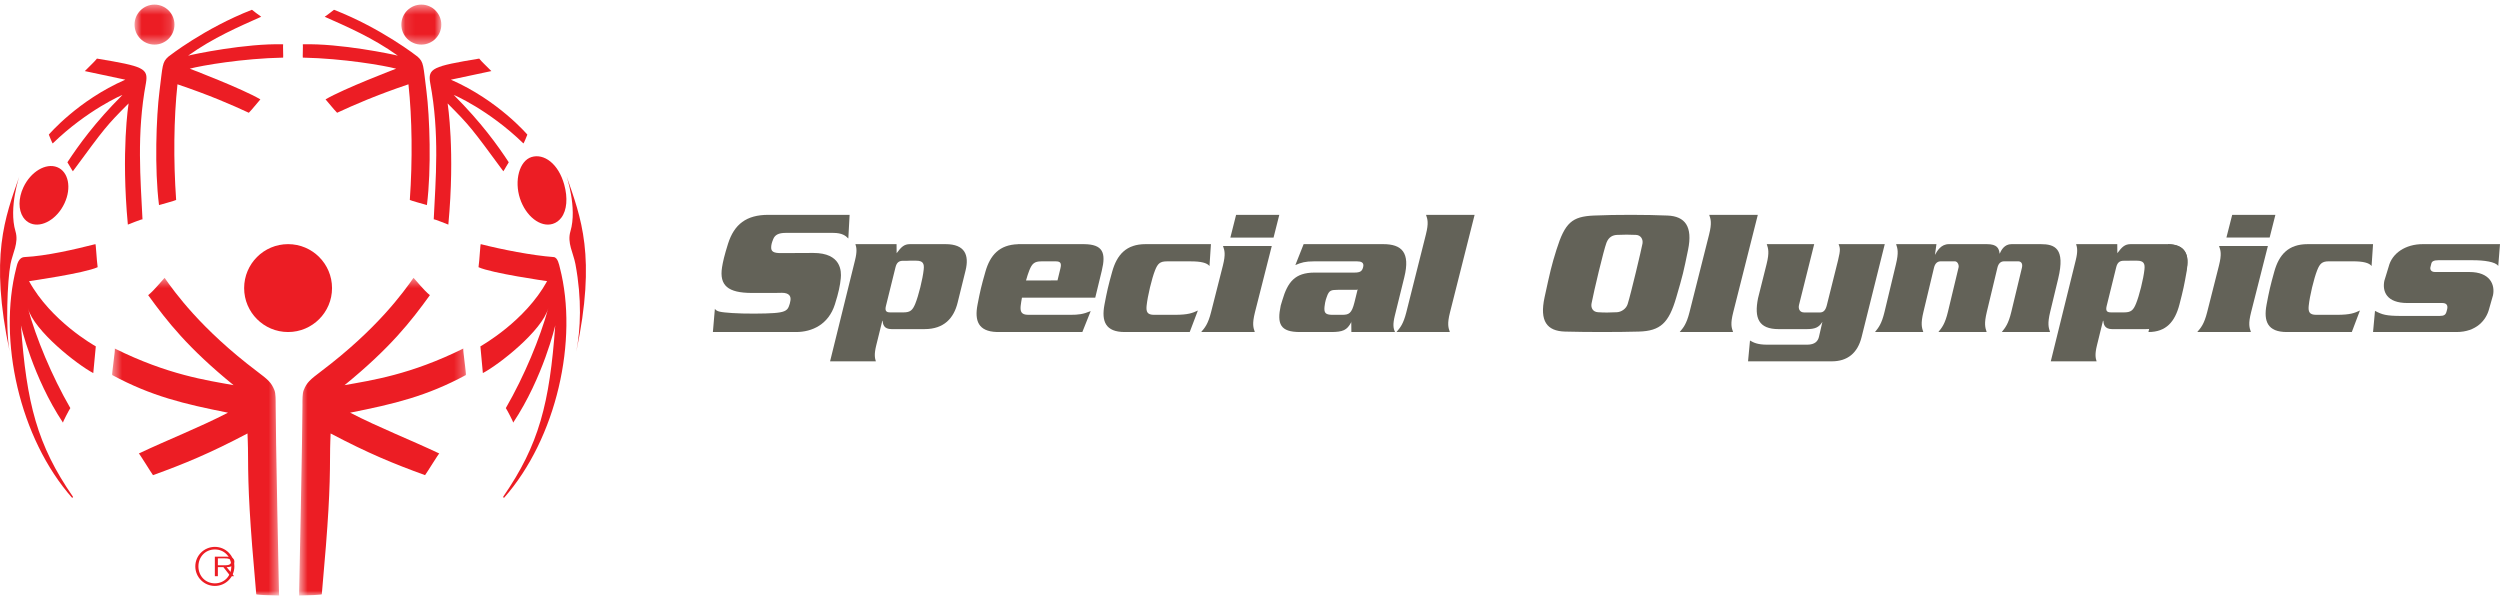 <svg xmlns="http://www.w3.org/2000/svg" xmlns:xlink="http://www.w3.org/1999/xlink" width="256px" height="61px" viewBox="0 0 256 61"><title>Logo</title><desc>Created with Sketch.</desc><defs><polygon id="path-1" points="0.775 0.471 4.866 0.471 4.866 4.567 0.775 4.567"></polygon><polygon id="path-3" points="0.098 0.471 4.191 0.471 4.191 4.567 0.098 4.567"></polygon><polygon id="path-5" points="0.623 0.45 17.714 0.45 17.714 33 0.623 33"></polygon><polygon id="path-7" points="0.484 0.451 17.575 0.451 17.575 33 0.484 33"></polygon></defs><g id="Page-1" stroke="none" stroke-width="1" fill="none" fill-rule="evenodd"><g id="Donation-Collapsed---Thank-you" transform="translate(-31, -24)"><g id="Logo" transform="translate(31, 24)"><path d="M117.411,31.318 C117.352,31.934 117.486,32.238 118.178,32.238 L120.275,32.238 C121.699,32.238 122.11,32.049 122.663,31.796 L121.827,34 L115.172,34 C113.203,34 112.776,32.906 113.096,31.204 C113.359,29.814 113.477,29.294 113.89,27.813 C114.38,26.066 115.339,25 117.309,25 L124,25 L123.851,27.242 C123.599,26.916 122.979,26.763 121.942,26.763 L119.48,26.763 C118.786,26.763 118.548,26.994 118.276,27.682 C117.944,28.525 117.516,30.301 117.411,31.318" id="Fill-1" fill="#636258"></path><path d="M91.166,31.989 L92.516,31.989 C93.213,31.989 93.452,31.766 93.725,31.101 C94.055,30.291 94.487,28.575 94.589,27.587 C94.651,26.992 94.516,26.695 93.819,26.695 L93.121,26.695 L92.91,26.704 L92.469,26.704 C92.046,26.704 91.818,26.891 91.699,27.37 L90.72,31.33 C90.601,31.815 90.73,31.989 91.15,31.989 L91.166,31.989 Z M91.807,25 L91.816,25.927 C92.285,25.295 92.576,25 93.18,25 L96.826,25 C98.805,25 99.263,26.11 98.872,27.706 L98.058,31 C97.665,32.592 96.658,33.701 94.678,33.701 L91.291,33.701 C90.502,33.701 90.406,33.204 90.382,32.852 L90.347,32.852 L89.725,35.371 C89.506,36.261 89.574,36.648 89.688,37 L85,37 L87.559,26.63 C87.778,25.741 87.71,25.351 87.594,25 L91.807,25 Z" id="Fill-3" fill="#636258"></path><path d="M108.585,27.491 L108.288,28.715 L105.063,28.721 C105.177,28.318 105.294,27.951 105.404,27.682 C105.679,26.993 105.925,26.763 106.633,26.763 L108.126,26.763 C108.613,26.763 108.711,26.973 108.585,27.491 M111.01,25.001 L111.01,25 L110.947,25 L104.411,25 L104.243,25 L104.24,25.007 C102.339,25.066 101.395,26.117 100.909,27.812 C100.484,29.293 100.364,29.815 100.098,31.205 C99.78,32.857 100.187,33.934 102.055,33.997 L102.053,34 L102.223,34 L109.04,34 L110.832,34 L111.688,31.856 C110.9,32.181 110.437,32.238 109.597,32.238 L107.45,32.238 L105.359,32.238 C105.228,32.238 105.103,32.227 104.985,32.208 C104.557,32.119 104.466,31.824 104.517,31.318 C104.544,31.081 104.589,30.789 104.648,30.482 L112.153,30.482 L112.823,27.72 C113.275,25.864 112.927,25.022 111.01,25.001" id="Fill-5" fill="#636258"></path><path d="M131,22 L130.412,24.328 L125.989,24.328 L126.577,22 L131,22 Z M125.219,27.214 C125.527,25.995 125.39,25.639 125.235,25.189 L130.23,25.189 L128.508,31.977 C128.203,33.195 128.342,33.551 128.491,34 L123,34 C123.382,33.551 123.7,33.195 124.01,31.977 L125.219,27.214 Z" id="Fill-7" fill="#636258"></path><path d="M138.878,29.678 L137.022,29.678 C136.333,29.696 136.105,29.675 135.857,30.413 C135.857,30.413 135.688,30.81 135.629,31.416 C135.574,32.024 135.71,32.22 136.389,32.238 L137.429,32.238 C138.131,32.238 138.411,32.106 138.697,30.961 L138.981,29.804 L139.025,29.621 C139.025,29.621 138.986,29.678 138.878,29.678 Z M141.639,25 C143.533,25 144.431,25.841 143.8,28.392 L142.831,32.319 C142.605,33.238 142.677,33.636 142.852,34 L138.381,34 L138.37,32.89 L138.36,33.007 C137.934,33.813 137.507,34 136.294,34 L133.113,34 C131.102,34 130.742,33.189 131.147,31.283 L131.309,30.749 C131.858,28.874 132.607,27.913 134.615,27.913 L138.687,27.913 C139.314,27.913 139.485,27.758 139.589,27.338 C139.706,26.86 139.351,26.763 138.972,26.763 L134.52,26.763 C133.686,26.763 133.241,26.879 132.643,27.146 L133.493,25 L141.639,25 Z" id="Fill-9" fill="#636258"></path><path d="M146.007,24.027 C146.316,22.806 146.177,22.45 146.026,22 L151,22 L148.482,31.978 C148.173,33.196 148.312,33.552 148.464,34 L143,34 C143.38,33.552 143.697,33.196 144.007,31.978 L146.007,24.027 Z" id="Fill-11" fill="#636258"></path><path d="M73.203,31.62 C73.398,31.919 73.771,31.97 74.986,32.056 C76.198,32.141 78.361,32.127 79.271,32.056 C80.182,31.987 80.601,31.849 80.768,31.404 C80.871,31.129 80.888,31.073 80.939,30.789 C81.021,30.329 80.8,29.984 80.073,29.984 C80.073,29.984 79.331,30.013 76.948,29.998 C74.565,29.984 73.643,29.254 73.937,27.369 C74.024,26.818 74.177,26.143 74.551,24.957 C75.179,22.974 76.424,22 78.661,22 L87,22 L86.868,24.422 C86.596,24.141 86.236,23.848 85.318,23.848 L80.453,23.848 C79.725,23.848 79.352,24.052 79.179,24.485 C79.027,24.86 78.98,25.049 78.969,25.307 C78.948,25.758 79.221,25.917 79.947,25.917 L83.28,25.902 C86.149,25.902 86.169,27.777 86.096,28.498 C86.024,29.219 85.883,29.943 85.494,31.166 C84.839,33.229 83.158,34 81.514,34 L73,34 L73.203,31.62 Z" id="Fill-13" fill="#636258"></path><path d="M221.981,25 C223.812,25 224.208,26.095 223.911,27.797 C223.667,29.19 223.557,29.712 223.173,31.187 C222.717,32.932 221.825,34 220,34" id="Fill-15" fill="#636258"></path><path d="M236.412,31.318 C236.351,31.929 236.485,32.238 237.178,32.238 L239.274,32.238 C240.697,32.238 241.109,32.046 241.658,31.796 L240.825,34 L234.169,34 C232.203,34 231.776,32.904 232.096,31.201 C232.358,29.814 232.474,29.291 232.888,27.81 C233.376,26.066 234.337,25 236.308,25 L243,25 L242.85,27.24 C242.601,26.912 241.979,26.759 240.941,26.759 L238.476,26.759 C237.787,26.759 237.546,26.994 237.277,27.68 C236.944,28.523 236.516,30.297 236.412,31.318" id="Fill-17" fill="#636258"></path><path d="M216.166,31.988 L217.517,31.988 C218.214,31.988 218.454,31.764 218.725,31.099 C219.059,30.29 219.489,28.573 219.593,27.583 C219.656,26.992 219.52,26.694 218.822,26.694 L218.122,26.694 L217.909,26.701 L217.47,26.701 C217.048,26.701 216.817,26.889 216.699,27.371 L215.723,31.33 C215.605,31.813 215.73,31.987 216.153,31.987 L216.166,31.988 Z M216.808,25 L216.817,25.925 C217.285,25.293 217.577,25 218.181,25 L221.827,25 C223.806,25 224.264,26.111 223.871,27.703 L223.059,30.996 C222.664,32.592 221.658,33.703 219.683,33.703 L216.293,33.703 C215.503,33.703 215.406,33.201 215.385,32.85 L215.345,32.85 L214.726,35.372 C214.507,36.261 214.576,36.649 214.691,37 L210,37 L212.561,26.628 C212.779,25.737 212.709,25.349 212.594,25 L216.808,25 Z" id="Fill-19" fill="#636258"></path><path d="M175.009,24.027 C175.315,22.807 175.176,22.45 175.025,22 L180,22 L177.483,31.973 C177.174,33.192 177.312,33.55 177.466,34 L172,34 C172.379,33.55 172.696,33.192 173.004,31.973 L175.009,24.027 Z" id="Fill-21" fill="#636258"></path><path d="M182.139,33.702 C180.07,33.702 179.619,32.563 180.022,30.539 L180.899,27.041 C181.201,25.835 181.065,25.444 180.917,25 L185.774,25 L184.221,31.218 C184.125,31.607 184.275,31.996 184.752,31.996 L186.363,31.996 C186.734,31.996 186.941,31.754 187.066,31.258 L188.217,26.649 C188.489,25.552 188.419,25.386 188.274,25 L193,25 L190.627,34.517 C190.217,36.166 189.172,37 187.58,37 L179,37 L179.199,34.87 C179.555,35.073 179.945,35.296 180.981,35.296 L185.045,35.296 C185.882,35.296 186.159,34.906 186.26,34.498 L186.612,32.962 L186.607,32.962 C186.267,33.517 185.871,33.702 185.01,33.702 L182.139,33.702 Z" id="Fill-23" fill="#636258"></path><path d="M198.292,25 L198.14,26.09 L198.146,26.09 C198.369,25.692 198.755,25 199.565,25 L203.453,25 C204.503,25 204.696,25.422 204.76,25.976 L204.769,25.976 C204.93,25.612 205.244,25 205.981,25 L208.969,25 C210.406,25 211.504,25.418 210.761,28.524 L209.94,31.932 C209.641,33.176 209.777,33.541 209.925,34 L204.983,34 C205.35,33.541 205.661,33.176 205.959,31.932 L207.046,27.411 C207.162,26.925 206.9,26.759 206.667,26.759 L205.227,26.759 C204.893,26.759 204.646,26.953 204.535,27.411 L203.451,31.932 C203.152,33.176 203.285,33.541 203.433,34 L198.49,34 C198.858,33.541 199.167,33.176 199.468,31.932 L200.552,27.411 C200.627,27.197 200.484,26.759 200.175,26.759 L198.734,26.759 C198.402,26.759 198.155,26.953 198.042,27.411 L196.962,31.932 C196.661,33.176 196.796,33.541 196.943,34 L192,34 C192.369,33.541 192.678,33.176 192.977,31.932 L194.143,27.068 C194.444,25.822 194.31,25.459 194.162,25 L198.292,25 Z" id="Fill-25" fill="#636258"></path><path d="M233,22 L232.411,24.326 L227.985,24.326 L228.577,22 L233,22 Z M227.217,27.214 C227.525,25.995 227.387,25.639 227.232,25.19 L232.233,25.19 L230.512,31.973 C230.202,33.192 230.342,33.549 230.493,34 L225,34 C225.382,33.549 225.701,33.192 226.011,31.973 L227.217,27.214 Z" id="Fill-27" fill="#636258"></path><path d="M252.867,27.854 C254.972,27.854 255.504,29.138 255.285,30.229 L254.888,31.623 C254.597,32.773 253.584,34 251.536,34 L243,34 L243.199,31.832 C243.937,32.217 244.312,32.352 245.93,32.352 L249.808,32.352 C250.278,32.352 250.444,32.238 250.534,31.872 L250.584,31.682 C250.676,31.318 250.568,31.029 250.1,31.029 L246.514,31.029 C244.407,31.029 243.934,29.868 244.156,28.756 L244.602,27.299 C244.95,25.919 246.333,25 248.091,25 L256,25 L255.82,27.241 C255.565,26.8 254.317,26.647 253.244,26.647 L249.68,26.647 C249.232,26.647 249.027,26.763 248.973,26.973 L248.876,27.355 C248.824,27.568 248.911,27.854 249.357,27.854 L252.867,27.854 Z" id="Fill-29" fill="#636258"></path><path d="M168.19,24.947 C168.272,24.481 167.997,24.074 167.532,24.054 C166.889,24.024 166.246,24.017 165.587,24.054 C165.188,24.074 164.746,24.227 164.503,24.855 C164.214,25.611 163.224,29.779 162.976,31.062 C162.886,31.512 163.098,31.938 163.633,31.972 C164.279,32.015 164.841,32.012 165.576,31.972 C166.012,31.95 166.517,31.631 166.671,31.141 C167.004,30.094 168.093,25.489 168.19,24.947 M159.383,25.569 C160.256,22.789 160.981,22.172 163.205,22.072 C165.419,21.97 168.723,21.983 170.76,22.072 C172.551,22.147 173.347,23.192 172.859,25.574 C172.379,27.908 172.339,28.102 171.65,30.458 C170.892,33.058 170.042,33.892 167.817,33.954 C165.757,34.013 162.552,34.017 160.26,33.954 C158.398,33.904 157.639,32.878 158.161,30.458 C158.747,27.765 158.858,27.25 159.383,25.569" id="Fill-31" fill="#636258"></path><path d="M3.147,22.883 C4.306,23.34 5.857,22.417 6.601,20.822 C7.35,19.235 7.014,17.571 5.851,17.116 C4.687,16.661 3.145,17.584 2.398,19.177 C1.861,20.316 1.884,21.495 2.367,22.238 C2.556,22.528 2.819,22.754 3.147,22.883" id="Fill-33" fill="#EC1D24"></path><g id="Group-37" transform="translate(13, 0)"><mask id="mask-2" fill="white"><use xlink:href="#path-1"></use></mask><g id="Clip-36"></g><path d="M2.821,4.567 C3.95,4.567 4.866,3.651 4.866,2.519 C4.866,1.388 3.95,0.471 2.821,0.471 C1.689,0.471 0.775,1.388 0.775,2.519 C0.775,3.651 1.689,4.567 2.821,4.567" id="Fill-35" fill="#EC1D24" mask="url(#mask-2)"></path></g><path d="M16.331,9.341 C15.998,11.95 15.814,17.313 16.282,21 C16.282,21 18.04,20.514 18.037,20.475 C17.75,16.39 17.796,12.14 18.173,8.633 C21.488,9.754 23.728,10.735 25.479,11.547 C25.905,11.111 26.261,10.625 26.663,10.176 C24.781,9.071 19.485,7.051 19.433,7.033 C20.661,6.706 24.838,5.984 28.994,5.9 C29.017,5.9 28.962,4.535 28.994,4.537 C25.148,4.429 19.785,5.56 19.259,5.701 C21.874,3.838 24.471,2.735 26.747,1.715 C26.566,1.607 25.798,1 25.798,1 C20.929,2.9 17.271,5.777 17.243,5.801 C16.59,6.38 16.669,6.695 16.331,9.341" id="Fill-38" fill="#EC1D24"></path><path d="M5.401,14.685 C8.931,11.258 12.589,9.672 12.535,9.728 C9.71,12.551 8.044,14.882 6.902,16.617 C7.101,16.916 7.255,17.246 7.461,17.539 C10.755,13.06 10.884,12.885 13.167,10.59 C13.162,10.649 12.391,15.477 13.092,23 C13.092,23 14.588,22.398 14.591,22.462 C14.4,18.404 13.973,13.693 14.945,8.503 C15.202,6.995 14.715,6.792 9.927,6 C9.613,6.384 9.399,6.555 8.686,7.279 L12.833,8.16 C7.982,10.275 5,13.785 5,13.785 C5,13.785 5.365,14.722 5.401,14.685" id="Fill-40" fill="#EC1D24"></path><g id="Group-44" transform="translate(41, 0)"><mask id="mask-4" fill="white"><use xlink:href="#path-3"></use></mask><g id="Clip-43"></g><path d="M2.145,4.567 C3.273,4.567 4.191,3.651 4.191,2.519 C4.191,1.388 3.273,0.471 2.145,0.471 C1.015,0.471 0.098,1.388 0.098,2.519 C0.098,3.651 1.015,4.567 2.145,4.567" id="Fill-42" fill="#EC1D24" mask="url(#mask-4)"></path></g><path d="M31.006,5.9 C35.163,5.983 39.337,6.707 40.567,7.033 C40.517,7.051 35.218,9.07 33.335,10.175 C33.737,10.626 34.094,11.111 34.52,11.546 C36.272,10.736 38.508,9.754 41.826,8.633 C42.203,12.14 42.25,16.389 41.965,20.474 C41.962,20.513 43.716,21 43.716,21 C44.186,17.313 44.002,11.95 43.67,9.34 C43.332,6.695 43.411,6.379 42.759,5.801 C42.73,5.777 39.07,2.899 34.201,1 C34.201,1 33.437,1.607 33.249,1.716 C35.532,2.736 38.127,3.838 40.74,5.701 C40.214,5.56 34.852,4.429 31.006,4.537 C31.041,4.535 30.982,5.9 31.006,5.9" id="Fill-45" fill="#EC1D24"></path><path d="M44.054,8.503 C45.032,13.692 44.606,18.404 44.414,22.462 C44.415,22.397 45.91,23 45.91,23 C46.614,15.476 45.843,10.648 45.835,10.59 C48.118,12.885 48.246,13.06 51.542,17.539 C51.745,17.245 51.898,16.914 52.097,16.617 C50.956,14.881 49.287,12.549 46.467,9.728 C46.412,9.671 50.07,11.257 53.596,14.685 C53.634,14.722 54,13.785 54,13.785 C54,13.785 51.016,10.275 46.171,8.16 L50.316,7.278 C49.599,6.554 49.385,6.383 49.071,6 C44.286,6.792 43.798,6.994 44.054,8.503" id="Fill-47" fill="#EC1D24"></path><path d="M1.586,23.693 C0.857,21.244 2.021,17.935 2,18.001 C0.499,22.303 -1.072,26.233 0.987,36 C0.549,33.703 0.757,28.707 1.074,27.043 C1.295,25.904 1.936,24.87 1.586,23.693" id="Fill-49" fill="#EC1D24"></path><path d="M9.769,25 C7.597,25.551 4.761,26.21 2.516,26.323 C1.875,26.354 1.742,27.136 1.668,27.423 C-0.227,34.778 1.978,44.87 7.403,51 C7.403,51 7.48,50.876 7.471,50.866 C3.8,45.558 2.72,41.311 2.143,33.312 C2.147,33.366 3.375,38.653 6.45,43.281 C6.413,43.228 7.096,41.935 7.202,41.79 C5.289,38.471 3.708,34.653 2.851,31.549 C3.499,33.9 7.926,37.349 9.551,38.204 L9.81,35.469 C9.642,35.369 5.221,32.887 2.975,28.791 C3.017,28.784 8.671,27.977 10,27.36 C9.897,26.656 9.82,24.986 9.769,25" id="Fill-51" fill="#EC1D24"></path><path d="M56.693,26.323 C54.452,26.154 51.4,25.553 49.23,25 C49.179,24.986 49.103,26.657 49,27.36 C50.328,27.976 55.981,28.785 56.024,28.79 C53.778,32.885 49.353,35.368 49.192,35.468 L49.445,38.203 C51.076,37.348 55.496,33.9 56.147,31.55 C55.288,34.653 53.708,38.472 51.797,41.789 C51.905,41.934 52.586,43.228 52.549,43.28 C55.622,38.653 56.852,33.367 56.857,33.311 C56.281,41.312 55.198,45.557 51.526,50.864 C51.517,50.875 51.596,51 51.596,51 C57.022,44.868 59.227,34.778 57.332,27.422 C57.257,27.135 57.125,26.354 56.693,26.323" id="Fill-53" fill="#EC1D24"></path><path d="M53.246,20.326 C53.847,22.15 55.345,23.313 56.598,22.925 C56.953,22.817 57.248,22.595 57.479,22.292 C58.06,21.524 58.146,20.248 57.783,18.927 C57.181,16.729 55.68,15.692 54.431,16.08 C53.177,16.466 52.648,18.51 53.246,20.326" id="Fill-55" fill="#EC1D24"></path><path d="M58,18.001 C57.975,17.935 59.139,21.245 58.411,23.692 C58.06,24.871 58.71,25.904 58.924,27.044 C59.599,30.662 59.452,33.704 59.012,36 C61.073,26.234 59.502,22.303 58,18.001" id="Fill-57" fill="#EC1D24"></path><path d="M34,29.502 C34,27.014 31.985,25 29.5,25 C27.013,25 25,27.014 25,29.502 C25,31.984 27.013,34 29.5,34 C31.985,34 34,31.984 34,29.502" id="Fill-59" fill="#EC1D24"></path><g id="Group-63" transform="translate(30, 28)"><mask id="mask-6" fill="white"><use xlink:href="#path-5"></use></mask><g id="Clip-62"></g><path d="M17.444,7.691 C12.021,10.382 8.017,10.946 5.281,11.441 C9.968,7.621 12.084,4.906 14.021,2.225 C13.665,1.925 13.505,1.78 12.345,0.45 C11.339,1.874 8.675,5.652 2.863,10.037 C1.749,10.879 1.416,11.16 1.097,11.959 C0.962,12.29 0.968,12.965 0.971,13.456 C0.984,15.705 0.631,32.907 0.623,33 C1.176,32.997 2.949,32.907 2.953,32.856 C3.643,25.197 3.788,22.19 3.797,18.747 C3.797,17.502 3.855,16.494 3.855,16.386 C7.707,18.421 10.322,19.491 13.526,20.656 C13.713,20.415 14.934,18.415 14.984,18.438 C11.94,16.998 8.831,15.794 5.851,14.259 C10.36,13.363 13.688,12.574 17.706,10.404 C17.773,10.365 17.371,7.725 17.444,7.691" id="Fill-61" fill="#EC1D24" mask="url(#mask-6)"></path></g><g id="Group-66" transform="translate(11, 28)"><mask id="mask-8" fill="white"><use xlink:href="#path-7"></use></mask><g id="Clip-65"></g><path d="M17.228,13.456 C17.23,12.965 17.235,12.29 17.102,11.958 C16.782,11.16 16.448,10.879 15.332,10.038 C9.524,5.651 6.857,1.874 5.854,0.451 C4.69,1.78 4.531,1.925 4.173,2.226 C6.115,4.907 8.228,7.621 12.919,11.441 C10.179,10.946 6.175,10.382 0.756,7.691 C0.827,7.725 0.427,10.365 0.49,10.404 C4.507,12.574 7.839,13.363 12.344,14.259 C9.369,15.795 6.255,16.999 3.216,18.438 C3.265,18.415 4.481,20.416 4.668,20.657 C7.879,19.492 10.489,18.42 14.343,16.386 C14.343,16.495 14.4,17.502 14.4,18.748 C14.411,22.19 14.554,25.196 15.241,32.856 C15.245,32.907 17.021,32.997 17.575,33.001 C17.566,32.907 17.214,15.703 17.228,13.456" id="Fill-64" fill="#EC1D24" mask="url(#mask-8)"></path></g><path d="M22.782,57.883 L22.31,57.883 L22.31,57.176 L23.032,57.176 C23.343,57.176 23.668,57.213 23.668,57.524 C23.668,57.93 23.14,57.883 22.782,57.883 M24,57.53 C24,57.198 23.775,57 23.106,57 L22,57 L22,59 L22.31,59 L22.31,58.077 L22.877,58.077 L23.601,59 L23.972,59 L23.207,58.077 C23.655,58.067 24,57.923 24,57.53" id="Fill-67" fill="#EC1D24"></path><path d="M22.004,59.734 C21.026,59.734 20.318,58.977 20.318,57.997 C20.318,57.024 21.026,56.264 22.004,56.264 C22.977,56.264 23.685,57.024 23.685,57.997 C23.685,58.977 22.977,59.734 22.004,59.734 M22.004,56 C20.894,56 20,56.898 20,57.997 C20,59.102 20.894,60 22.004,60 C23.111,60 24,59.102 24,57.997 C24,56.898 23.111,56 22.004,56" id="Fill-69" fill="#EC1D24"></path></g></g></g></svg>